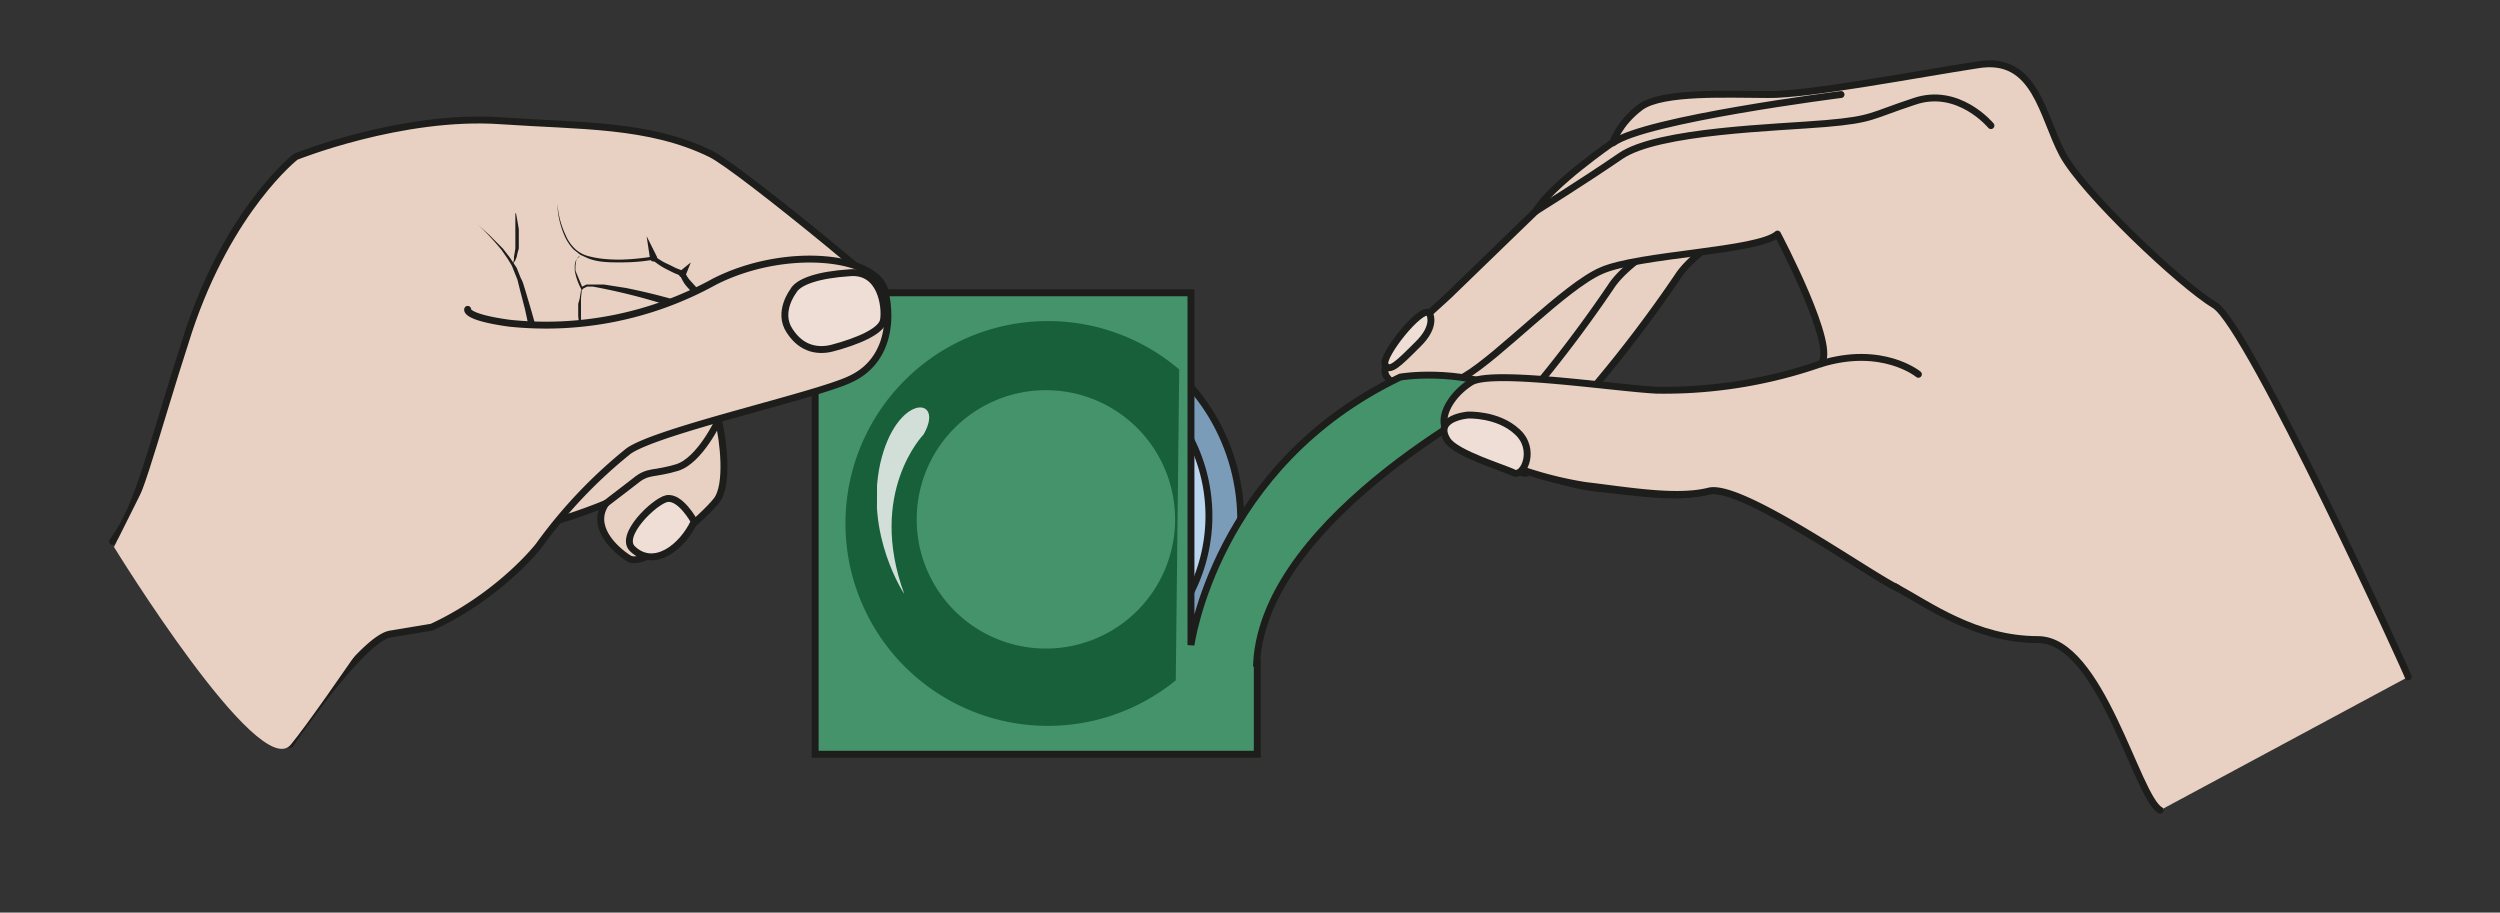 <svg xmlns="http://www.w3.org/2000/svg" viewBox="0 0 482.4 176.1"><rect x="0" y="0" width="482.4" height="176.1" fill="#333333" stroke="none"/><defs><clipPath id="a" clipPathUnits="userSpaceOnUse"><path d="M0 132.1h361.8V0H0z"/></clipPath><clipPath id="b" clipPathUnits="userSpaceOnUse"><path d="M0 132.1h361.8V0H0z"/></clipPath><clipPath id="c" clipPathUnits="userSpaceOnUse"><path d="M0 132.1h361.8V0H0z"/></clipPath><clipPath id="d" clipPathUnits="userSpaceOnUse"><path d="M127 73.2h7.5v-27h-7.6z"/></clipPath></defs><g clip-path="url(#a)" transform="matrix(1.333 0 0 -1.333 0 176.2)"><path stroke-linejoin="round" d="M251.7 99.7c.1-.4-6.4-3.8-8.8-7.5a189 189 0 00-11.7-15.5c-2.6-3-8.9-5.9-11-5.6-2 .3-1.9 1.4-.4 5.2 1.5 3.7 20.5 25.6 24.8 27" stroke="#1d1d1b" stroke-linecap="round" stroke-miterlimit="10" fill="#e8d1c2"/><path stroke-linejoin="round" d="M242 98.2c.1-.4-6.4-3.8-8.8-7.5a189 189 0 00-11.7-15.5c-2.6-3-9-5.9-11-5.6-2 .3-2 1.4-.4 5.2 1.5 3.7 20.5 25.6 24.8 27" stroke="#1d1d1b" stroke-linecap="round" stroke-miterlimit="10" fill="#e8d1c2"/><path stroke-linejoin="round" d="M348.6 34.2c.3-.3-23.1 50.8-28 53.8-5 3-19 16.3-22 21.8-3 5.6-3.9 14.4-12.3 13-8.5-1.3-24.7-4.4-30.4-4.3-5.7 0-15.2.5-18.4-1.8-3.2-2.4-4-5.1-4-5.1s-9-6.2-11.2-10l-12.6-12.2c-2.4-2.3-10.7-9-9-11.7 1.8-2.6 6.2-3 11.3 0 5.1 3 14.5 13 19.8 15.3 5.4 2.4 22.7 2.8 25.5 5.3 0 0 8.9-16.8 6.2-18.8s-16-4.4-22-4c-6 .2-23.6 3-26.8 1-3.1-1.8-5.5-5.8-2.8-8 2.7-2.1 13.3-6.4 19.3-7s11.5-1.6 16.2-.4c4.6 1.1 22.5-11.7 27.2-14 4.6-2.5 11.4-7.5 20.4-7.5 9.1 0 14.3-22.8 17.7-24.7" stroke="#1d1d1b" stroke-linecap="round" stroke-miterlimit="10" fill="#e8d1c2"/><path stroke-linejoin="round" d="M266.5 118.5s-28.4-3.6-33-7M288.2 114s-4.7 5.7-11.1 3.5c-6.4-2.1-5.9-2.6-12.8-3.2-6.9-.6-24.3-1-29.7-4.7-5.4-3.7-12.3-8-12.3-8" stroke="#1d1d1b" stroke-linecap="round" stroke-miterlimit="10" fill="none"/><path d="M213.8 72.1s4.3.2 7-2.4c2.9-2.5 1-6.5-.3-6-1.4.7-8.5 2.8-9.7 4.8-2 3.2 3 3.6 3 3.6" fill="#efded5"/><path stroke-linejoin="round" d="M213.8 72.1s4.3.2 7-2.4c2.9-2.5 1-6.5-.3-6-1.4.7-8.5 2.8-9.7 4.8-2 3.2 3 3.6 3 3.6z" stroke="#1d1d1b" stroke-linecap="round" stroke-miterlimit="10" fill="none"/><path d="M206.8 87c.2-.2 1.2-2-1.6-4.7-2.8-2.8-4.1-4.1-4.7-2.9s5.1 8.4 6.3 7.5" fill="#efded5"/><path stroke-linejoin="round" d="M206.8 87c.2-.2 1.2-2-1.6-4.7-2.8-2.8-4.1-4.1-4.7-2.9s5.1 8.4 6.3 7.5zM277.7 78s-5.2 4.3-14.2 1.5" stroke="#1d1d1b" stroke-linecap="round" stroke-miterlimit="10" fill="none"/></g><g clip-path="url(#b)" transform="matrix(1.333 0 0 -1.333 0 176.2)"><path d="M179.6 56.9a29.4 29.4 0 10-58.8 0 29.4 29.4 0 0058.8 0" fill="#7a9cb8"/><path d="M179.6 56.9a29.4 29.4 0 10-58.8 0 29.4 29.4 0 0058.8 0z" stroke="#1d1d1b" stroke-miterlimit="10" fill="none"/><path d="M175 57.5a24.5 24.5 0 10-49 0 24.5 24.5 0 0049 0" fill="#bad5ef"/><path d="M175 57.5a24.5 24.5 0 10-49 0 24.5 24.5 0 0049 0z" stroke="#1d1d1b" stroke-miterlimit="10" fill="none"/><path d="M145 56s2.4-9.3 9.2-7.2c6.8 2 6.4 9.2 0 10.4" fill="#bad5ef"/><path d="M145 56l.5-1.2a14 14 0 013.9-5l1-.5.5-.2h.6c.4-.2.8-.1 1.2-.1l1.2.2c.4 0 .8.3 1.2.4l1.1.6 1 .8a4.5 4.5 0 011.5 4.1l-.4 1-.2.4-.3.4-1.2 1.2-1.2.6-1.2.5.3-.1 1-.2c.3-.1.8-.2 1.3-.5s1-.6 1.5-1.2l.3-.4.3-.5.5-1c.1-.9.2-1.8 0-2.7-.4-.8-.8-1.7-1.5-2.3l-1.1-1-1.3-.6-1.3-.4-1.4-.3-1.4.1-.7.1-.6.3c-.5.1-.8.4-1.2.7l-1 .8a10.3 10.3 0 00-2 3.4 14.6 14.6 0 00-.8 2.6" fill="#1d1d1b"/></g><g clip-path="url(#c)" transform="matrix(1.333 0 0 -1.333 0 176.2)"><path d="M133.6 83.3s.2.5 1.2-.2c3.4-2.4.4-9-3.4-7.2-3.9 2 2.2 7.4 2.2 7.4" fill="#efded5"/><path stroke-linejoin="round" d="M133.6 83.3s.2.5 1.2-.2c3.4-2.4.4-9-3.4-7.2-3.9 2 2.2 7.4 2.2 7.4z" stroke="#1d1d1b" stroke-linecap="round" stroke-miterlimit="10" fill="none"/><path stroke-linejoin="round" d="M76 56c3.3-.2 11.7 3.3 11.7 3.3-2.2-3.2 1-6.5 3.4-8 2.5-1.3 10.9 6.2 12.6 8.4 1.8 2.2 1 8.8.3 11.6-.8 2.8 1.8 5.3 3.9 7.4 2 2.2 12-.3 16.5-2.2 4.5-2 7.5-.6 8.7.3 1 1 2.6 5.7 1.2 7.6-1.3 2-27 23.3-31.4 25.5-9 4.4-18.9 4-30.4 4.8-14.3 1-29.7-5.2-29.7-5.2s-9.6-7.5-15.5-25.3c-5.8-17.9-7-24.9-11-30.4" stroke="#1d1d1b" stroke-linecap="round" stroke-miterlimit="10" fill="#e8d1c2"/><path d="M68.7 100.1l2.1-1.9 2-2 1-1.3 1-1.5.6-1.5c.3-.5.4-1 .6-1.6l.8-2.7.8-2.8a.5.5 0 00-1-.2l-.6 2.8-.7 2.7-.4 1.6-.6 1.5c-.2.6-.5 1-.8 1.5l-.9 1.3a37 37 0 01-3.9 4.1" fill="#1d1d1b"/><path d="M74.7 101.3l.2-1.1.2-1.2v-1.4-1.4l-.2-.7-.1-.5-.2-.5-.2-.3-.1-.3v.3l.1.4v.4l.2 1.2v5.1M80.7 102.7c.1-1.6.5-3.1 1.2-4.6.3-.7.7-1.3 1.3-1.9a4.5 4.5 0 012-1.1c1.5-.4 3-.5 4.6-.5a33.7 33.7 0 015 .5c.6-.5 1.3-.9 2-1.2l1-.5 1-.4c.2 0 .3-.2.4-.3a4.1 4.1 0 01.6-1l.9-1c.6-.6 1.4-1 2.2-1.3a.5.5 0 10-.3-1 8.2 8.2 0 00-3.5 2.7 6.2 6.2 0 00-.7 1.4l.3-.3-1.2.5-1 .5c-.8.4-1.5.9-2.1 1.4h.2c-1.6-.3-3.2-.4-4.8-.4-1.6 0-3.2 0-4.7.6l-1.1.5-1 .8a7 7 0 00-1.3 2c-.6 1.4-1 3-1 4.6" fill="#1d1d1b"/><path d="M96.6 88a89 89 0 01-10.8 2.7H85l-.6-.3a.1.1 0 00-.3 0 9 9 0 00-.9 2.6v.7a1.9 1.9 0 00.3 1l.2.3.3.1.3.2-.3-.2-.3-.2-.2-.2-.1-.3-.1-.7V93l1-2.4h-.2l.8.4h2.5l3.2-.5a90 90 0 006.3-1.5.5.5 0 10-.3-1z" fill="#1d1d1b"/><path d="M86.3 80.9l-.4.2a5.6 5.6 0 00-1.7 2.5l-.3.9-.1 1-.1.9v1.8l.2.7.2 1.2.1.4V90l-.1-1V87.2v-.9c0-.3 0-.6.2-.9l.2-.9.3-.8.9-1.2.8-.7.3-.2a.5.5 0 10-.5-.8" fill="#1d1d1b"/><path d="M182 36.2V23h-64v66.8h54.4v-51s3.5 26 30.3 38.8c0 0 8 1.4 16-2 0 0-35.6-17.8-36.8-39.4" fill="#45936b"/><path d="M182 36.2V23h-64v66.8h54.4v-51s3.5 26 30.3 38.8c0 0 8 1.4 16-2 0 0-35.6-17.8-36.8-39.4z" stroke="#1d1d1b" stroke-miterlimit="10" fill="none"/><path d="M132.7 57a18.7 18.7 0 1037.4 0 18.7 18.7 0 00-37.4 0m38 21.7a29.3 29.3 0 11-.5-45" fill="#18603a"/><g opacity=".8" clip-path="url(#d)"><path d="M133.7 69.3s-8.2-8.4-2.8-23.1c0 0-5.7 8.5-3.5 18.8 2.3 10.3 9.5 9.9 6.3 4.3" fill="#fff"/></g><path d="M100.5 56.7s-2 3.7-4 3.3c-1.8-.4-7-5.4-4.9-7.3 3.1-2.9 7.2.3 8.9 4" fill="#efded5"/><path stroke-linejoin="round" d="M100.5 56.7s-2 3.7-4 3.3c-1.8-.4-7-5.4-4.9-7.3 3.1-2.9 7.2.3 8.9 4z" stroke="#1d1d1b" stroke-linecap="round" stroke-miterlimit="10" fill="none"/><path d="M93.6 98l1.5-3a.5.5 0 10-1-.3zM100 94.2l-.8-2a.5.5 0 10-.8.7z" fill="#1d1d1b"/><path stroke-linejoin="round" d="M104 71.3s-2.7-5.8-6-6.8-4.2-.4-6-1.9l-4.3-3.3" stroke="#1d1d1b" stroke-linecap="round" stroke-miterlimit="10" fill="none"/><path stroke-linejoin="round" d="M42 24.4s10.3 15.3 14.5 16l6 1c8 3.7 13.5 9.3 15.5 11.8a70 70 0 0013 13.7c4.3 3 27.1 8 32.1 10.4 5 2.3 6.2 7.7 5 12.8-1.3 5.1-14.5 6.5-24.7 1.3a50.4 50.4 0 00-29.7-6c-6.5.9-6 2-6 2" stroke="#1d1d1b" stroke-linecap="round" stroke-miterlimit="10" fill="#e8d1c2"/><path d="M21.3 62.6L16.5 53s21-34.2 25.6-28.6c4.6 5.6 20.8 29.9 20.8 29.9" fill="#e8d1c2"/><path d="M114.8 90s-2.3-3-.5-5.7c1.8-2.8 4.3-3 6.2-2.5 3.4.9 7.2 2.4 7.4 4.1.3 1.8-.3 7.2-4.9 6.8-4.6-.3-7.5-1.3-8.2-2.7" fill="#efded5"/><path stroke-linejoin="round" d="M114.8 90s-2.3-3-.5-5.7c1.8-2.8 4.3-3 6.2-2.5 3.4.9 7.2 2.4 7.4 4.1.3 1.8-.3 7.2-4.9 6.8-4.6-.3-7.5-1.3-8.2-2.7z" stroke="#1d1d1b" stroke-linecap="round" stroke-miterlimit="10" fill="none"/><path stroke-linejoin="round" d="M263.5 79.5a69 69 0 00-23.7-3.8c-6 .3-23.6 3-26.8 1.2-3.1-1.9-5.5-5.9-2.8-8a54 54 0 0119.3-7c6-.7 13.2-2 17.9-.8 4.6 1.1 22.6-11.7 27.2-14" stroke="#1d1d1b" stroke-linecap="round" stroke-miterlimit="10" fill="#e8d1c2"/><path d="M212.5 72.1s4.3.2 7.1-2.4c2.8-2.5 1-6.5-.4-6-1.3.7-8.5 2.8-9.7 4.8-2 3.2 3 3.6 3 3.6" fill="#efded5"/><path stroke-linejoin="round" d="M212.5 72.1s4.3.2 7.1-2.4c2.8-2.5 1-6.5-.4-6-1.3.7-8.5 2.8-9.7 4.8-2 3.2 3 3.6 3 3.6z" stroke="#1d1d1b" stroke-linecap="round" stroke-miterlimit="10" fill="none"/></g></svg>